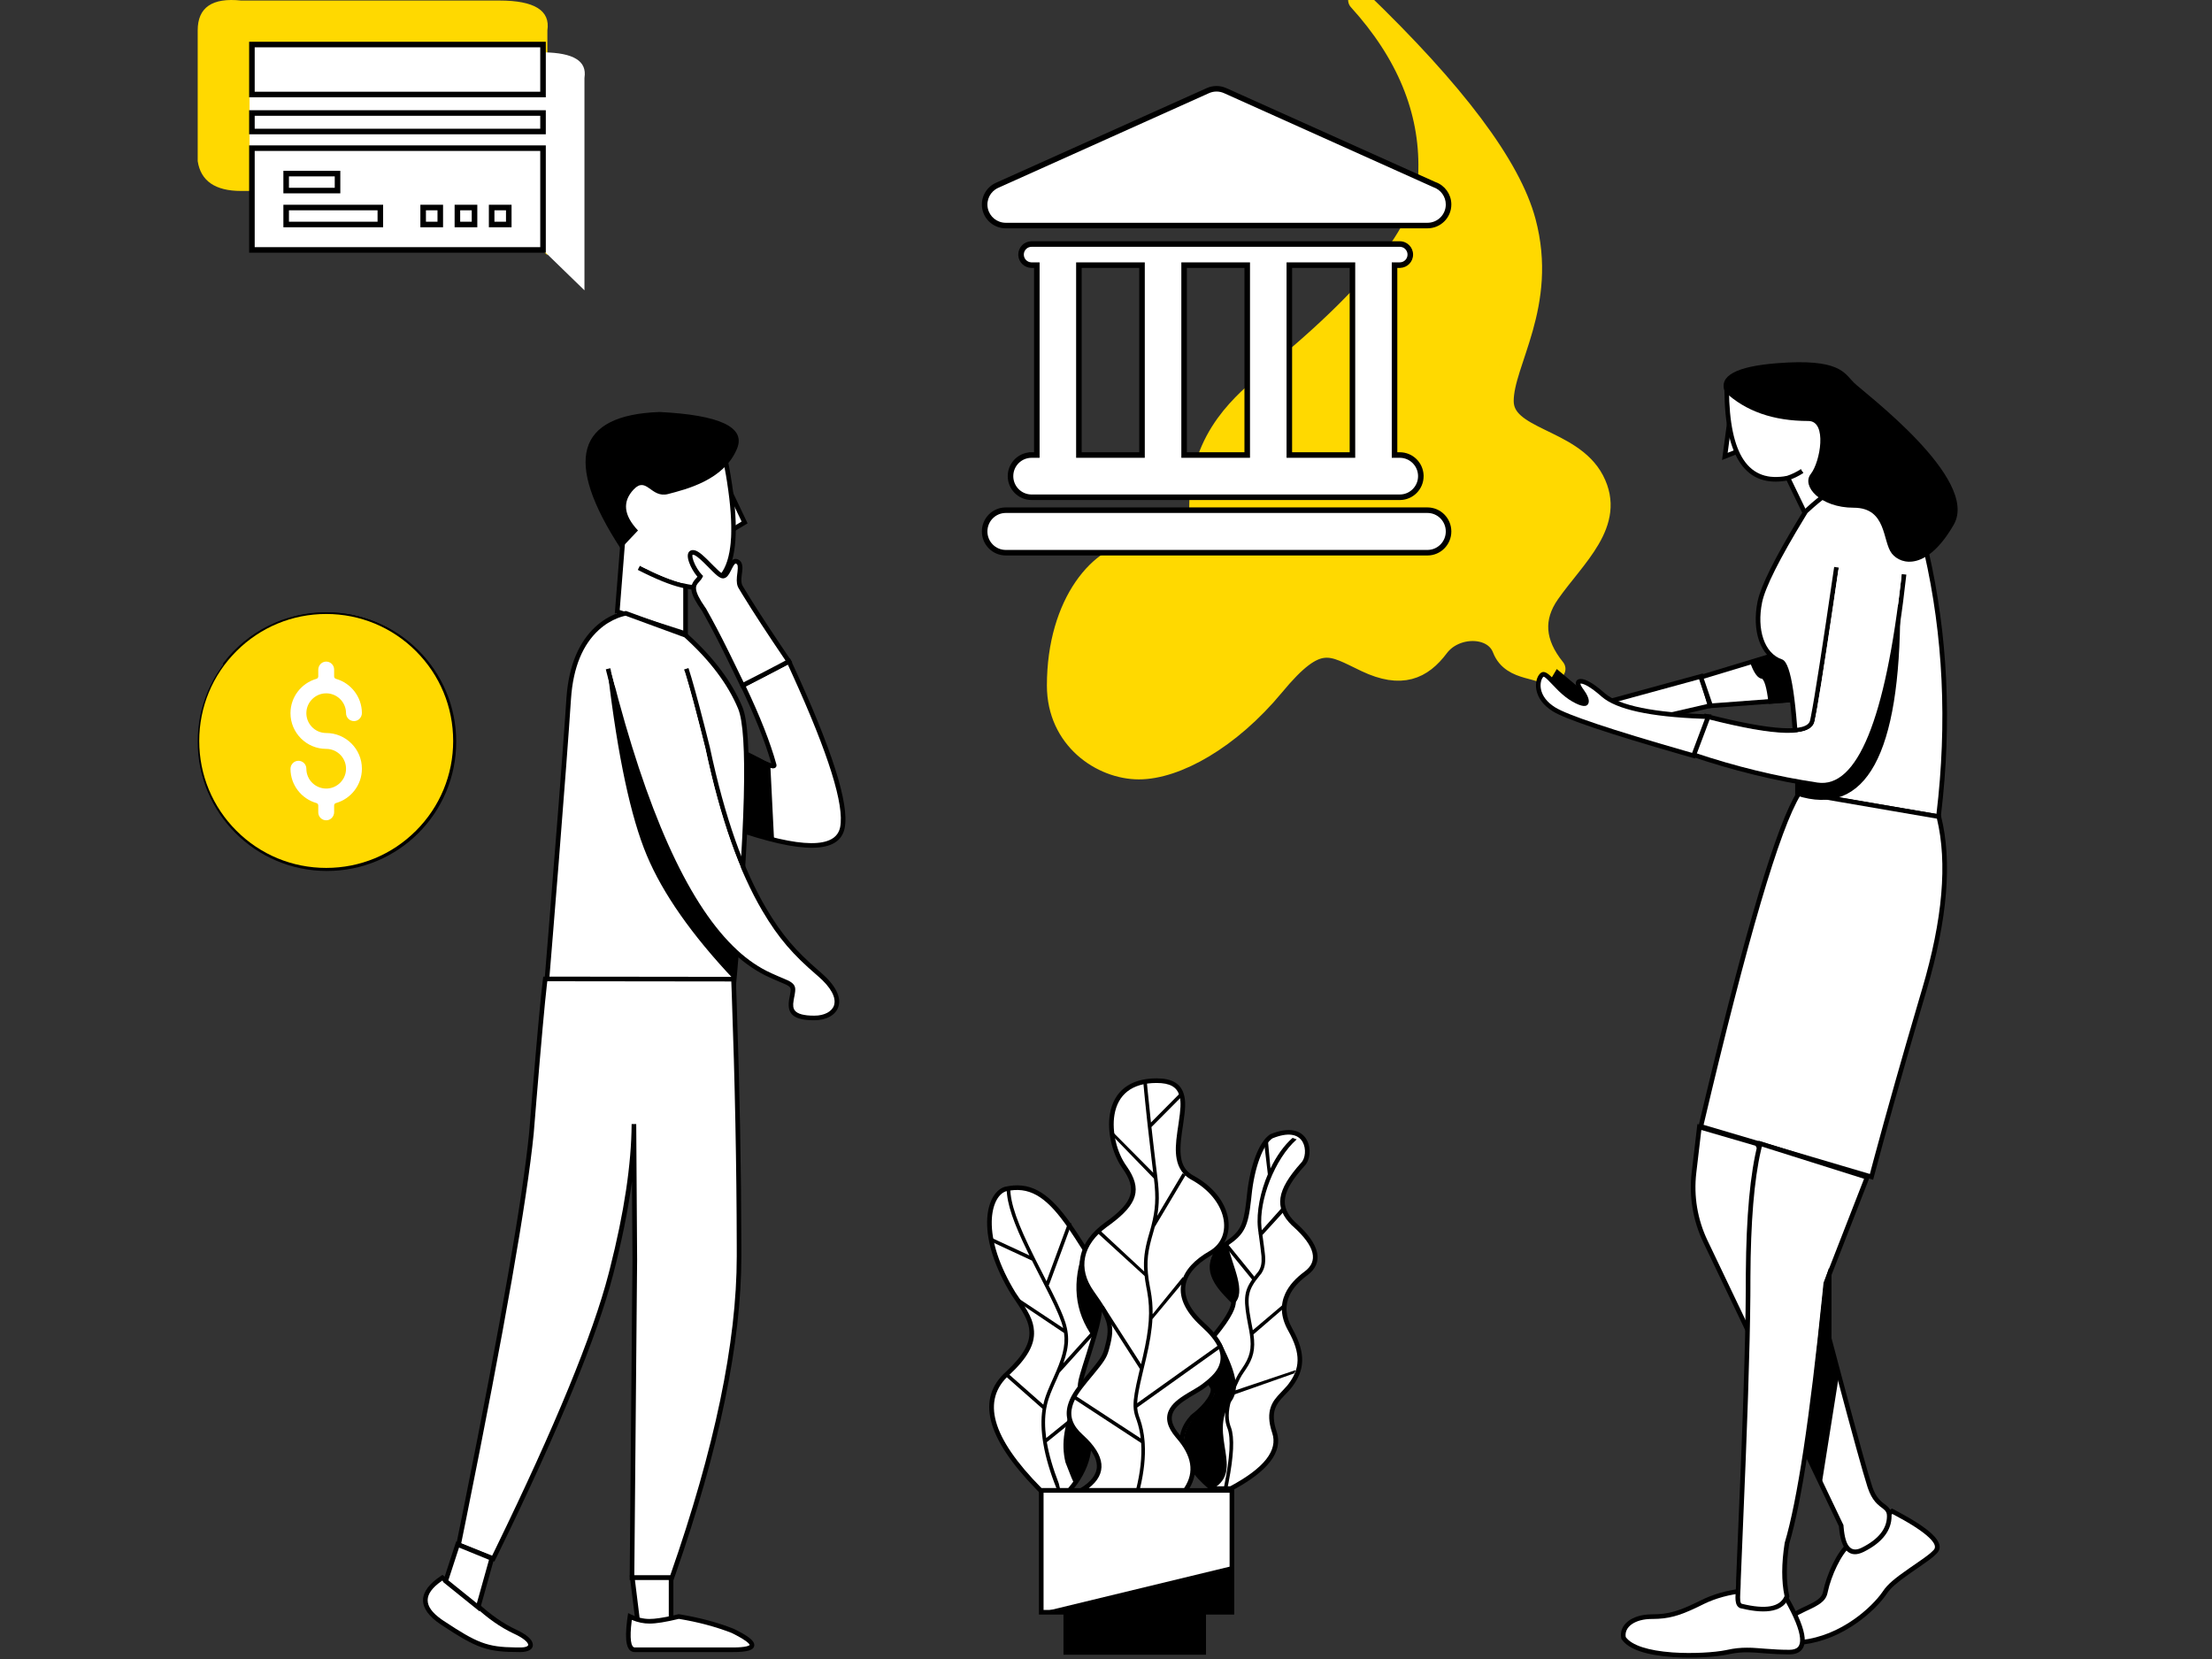 <?xml version="1.0" encoding="UTF-8"?>
<svg width="1600px" height="1200px" viewBox="0 0 1600 1200" version="1.1" xmlns="http://www.w3.org/2000/svg" xmlns:xlink="http://www.w3.org/1999/xlink">
    <rect x="0" y="0" width="1600" height="1200" fill="#333333" stroke="none"/>
    <title>banco</title>
    <g id="banco" stroke="none" stroke-width="1" fill="none" fill-rule="evenodd">
        <g id="Group-2" transform="translate(143.002, 0)">
            <g id="Group" transform="translate(-0.002, 443)">
                <path d="M93.5,187 C145.139,187 187,145.139 187,93.5 C187,41.861 145.139,0 93.5,0 C41.861,0 0,41.861 0,93.5 C0,145.139 41.861,187 93.5,187 Z" id="Shape" fill="#000000" fill-rule="nonzero" transform="translate(93.5, 93.5) scale(1, -1) translate(-93.5, -93.5) "></path>
                <path d="M93.5,183.68 C43.695,183.68 3.32,143.305 3.32,93.5 C3.32,43.695 43.695,3.32 93.5,3.32 C143.305,3.32 183.68,43.695 183.68,93.5 C183.68,143.305 143.305,183.68 93.5,183.68 Z" id="Shape" fill="#FFFFFF" fill-rule="nonzero" transform="translate(93.5, 93.5) scale(1, -1) translate(-93.5, -93.5) "></path>
                <path d="M19.917,100.361 L173.559,1.107 C180.717,14.094 184.787,28.999 184.787,44.848 C184.787,95.245 143.636,136.101 92.873,136.101 C63.148,136.101 36.718,122.092 19.917,100.361 L173.559,1.107 L19.917,100.361 Z" id="Shape" stroke="#000000" stroke-width="2.5" fill="#000000" transform="translate(102.352, 68.604) scale(1, -1) translate(-102.352, -68.604) "></path>
                <rect id="Rectangle" stroke="#979797" fill="#FFFFFF" x="59.145" y="21.524" width="72.03" height="139.527"></rect>
                <g id="dollar" transform="translate(1.107, 1.107)" fill="#FFD900" fill-rule="nonzero">
                    <path d="M156.781,26.899 C139.435,9.553 116.372,0 91.84,0 C67.309,0 44.245,9.553 26.899,26.899 C9.553,44.245 0,67.309 0,91.84 C0,116.372 9.553,139.435 26.899,156.781 C44.245,174.128 67.309,183.68 91.84,183.68 C116.372,183.68 139.435,174.128 156.781,156.781 C174.128,139.435 183.68,116.372 183.68,91.84 C183.68,67.309 174.127,44.246 156.781,26.899 Z M91.84,86.1 C106.083,86.1 117.67,97.688 117.67,111.93 C117.67,123.725 109.721,133.692 98.901,136.771 C98.124,136.993 97.58,137.692 97.58,138.5 L97.58,143.338 C97.58,146.429 95.205,149.089 92.118,149.234 C88.821,149.389 86.1,146.762 86.1,143.5 L86.1,138.499 C86.1,137.693 85.56,136.993 84.785,136.773 C74.011,133.709 66.082,123.817 66.01,112.091 C65.992,108.961 68.453,106.282 71.582,106.193 C74.829,106.1 77.49,108.704 77.49,111.93 C77.49,120.182 84.492,126.83 92.866,126.244 C99.935,125.75 105.661,120.024 106.154,112.955 C106.739,104.581 100.092,97.58 91.84,97.58 C77.597,97.58 66.01,85.993 66.01,71.75 C66.01,59.956 73.959,49.989 84.779,46.909 C85.557,46.688 86.1,45.989 86.1,45.18 L86.1,40.342 C86.1,37.251 88.476,34.592 91.563,34.447 C94.859,34.292 97.58,36.918 97.58,40.18 L97.58,45.181 C97.58,45.988 98.121,46.687 98.896,46.908 C109.67,49.971 117.598,59.863 117.67,71.59 C117.689,74.72 115.228,77.398 112.099,77.488 C108.852,77.581 106.19,74.976 106.19,71.75 C106.19,63.498 99.189,56.851 90.815,57.436 C83.746,57.93 78.02,63.656 77.526,70.725 C76.941,79.1 83.589,86.1 91.84,86.1 L91.84,86.1 Z" id="Shape"></path>
                </g>
            </g>
            <g id="Plant" transform="translate(570.998, 780)">
                <path d="M37.988,299.737 L60.213,299.737 L60.714,299.157 C74.443,283.264 78.727,266.198 73.472,248.145 L72.817,245.958 L72.389,244.501 C68.866,232.332 68.153,225.662 69.372,219.087 L69.446,218.701 C70.121,215.272 75.078,200.037 75.295,199.304 L75.891,197.319 L77.691,191.451 L78.244,189.627 L78.807,187.728 C82.086,176.543 83.548,168.995 83.677,160.433 C83.865,147.973 80.623,136.135 73.083,124.258 L68.044,116.357 L66.105,113.357 C63.821,109.849 62.122,107.341 60.202,104.629 L58.974,102.911 L58.055,101.656 C43.39,81.828 30.461,74.343 12.675,78.499 L12.52,78.543 C5.199,81.014 0.264,90.471 0.014,103.373 C-0.275,118.341 5.469,136.727 17.691,156.72 L18.972,158.582 L20.602,160.985 C27.857,171.778 30.226,176.857 30.586,183.066 C31.083,191.615 26.195,200.479 13.933,211.941 C-8.085,231.449 -0.696,259.989 35.271,296.98 L36.369,298.103 L37.988,299.737 Z" id="Shape" fill="#000000" fill-rule="nonzero"></path>
                <path d="M16.189,214.406 C29.138,202.303 34.493,192.593 33.928,182.873 C33.473,175.045 30.372,169.189 20.498,154.904 C8.638,135.499 3.084,117.721 3.361,103.437 C3.585,91.846 7.803,83.717 13.52,81.73 C30.012,77.909 41.95,85.112 56.259,104.864 L57.773,106.986 L59.35,109.253 C62.038,113.166 64.848,117.527 70.255,126.044 C77.441,137.363 80.509,148.563 80.33,160.383 C80.199,169.045 78.627,176.708 75.03,188.693 L72.558,196.779 L72.024,198.553 C71.424,200.443 66.845,214.584 66.161,218.058 C64.671,225.63 65.5,233.065 69.598,246.875 L70.067,248.436 C75.219,265.39 71.452,281.317 58.673,296.399 L39.384,296.399 C3.093,259.732 -4.338,232.594 16.189,214.406 Z" id="Shape" fill="#FFFFFF" fill-rule="nonzero"></path>
                <path d="M64.445,231.312 L68.406,233.581 L68.602,234.528 C69.315,237.894 70.335,241.774 71.711,246.39 C76.577,262.707 73.609,278.153 62.808,292.728 L62.126,291.301 C60.557,287.958 60.3,286.84 56.707,277.839 C53.312,264.23 55.782,248.941 64.118,231.974 L64.445,231.312 Z" id="Shape" fill="#000000"></path>
                <path d="M70.262,122.949 L70.695,121.832 L71.638,123.304 L71.638,123.304 C87.172,147.572 82.133,168.888 76.538,187.253 C63.106,168.637 61.014,147.202 70.262,122.949 L70.262,122.949 Z" id="Shape" fill="#000000"></path>
                <path d="M16.742,79.108 C16.742,90.726 22.238,105.517 34.181,129.43 L35.681,132.415 L42.978,146.77 L58.716,104.162 L61.164,105.055 L44.7,149.637 L44.376,149.518 L45.295,151.323 L47.653,156.025 C50.138,161.025 51.614,164.176 53.072,167.54 L53.85,169.359 L54.927,171.949 C59.84,184.172 59.756,193.088 55.135,206 L76.054,182.829 L77.994,184.561 L52.423,212.881 C51.877,214.171 51.294,215.502 50.677,216.88 L48.819,221.007 L47.52,223.976 C44.856,230.188 43.622,233.997 42.786,238.722 C41.66,245.095 41.643,252.248 42.739,260.181 L68.308,239.522 L69.953,241.533 L43.196,263.155 C44.71,272.128 47.583,282.051 51.819,292.922 L52.736,296.733 L50.142,296.462 C40.998,273.621 37.645,254.036 40.096,238.993 L13.009,215.111 L14.739,213.171 L40.659,236.024 C41.573,231.819 42.934,227.989 45.486,222.114 L46.847,219.034 L47.769,216.991 C54.246,202.715 56.966,193.733 55.662,184.171 L24.87,163.499 L23.272,159.572 L55.001,180.617 C54.363,177.892 53.41,175.066 52.138,172.013 L51.311,170.045 C49.693,166.237 48.225,163.044 45.563,157.674 L43.639,153.825 L34.64,136.125 L32.469,131.824 L3.017,118.138 L4.121,115.79 L30.612,128.099 L29.261,125.343 C19.135,104.53 14.335,90.946 14.14,79.813 L14.134,79.108 L16.742,79.108 Z" id="Shape" fill="#000000" fill-rule="nonzero"></path>
                <path d="M161.981,298.402 L176.687,298.402 L177.056,298.205 C203.027,284.384 214.091,270.307 209.554,255.924 L209.412,255.488 C207.048,248.476 206.833,243.215 208.36,238.875 C209.49,235.663 211.15,233.421 215.02,229.38 L217.051,227.269 L217.733,226.543 C218.806,225.391 219.577,224.495 220.344,223.503 L220.557,223.226 C229.701,211.172 230.842,199.242 221.025,181.458 L220.682,180.842 C215.746,172.058 215.414,164.196 218.747,157.008 C221.202,151.712 225.415,147.139 230.992,142.906 L231.617,142.437 C243.493,133.631 241.591,120.474 222.608,103.791 C211.377,92.684 212.715,82.107 229.585,63.343 C233.669,59.31 234.576,50.539 231.227,44.519 C227.124,37.144 218.13,35.127 205.468,40.179 L204.758,40.468 L204.623,40.557 C196.874,45.664 190.287,62.42 188.007,83.82 L187.719,86.592 L187.435,89.154 C185.43,106.461 182.921,110.954 172.046,118.347 L170.434,119.425 C156.302,128.739 159.565,148.095 174.993,158.263 C177.271,159.764 177.158,163.102 174.421,168.513 C172.059,173.185 167.939,178.951 162.141,185.932 L160.959,187.344 C155.233,194.137 153.083,199.665 153.739,205.504 L153.888,206.697 L153.985,207.328 C154.436,210.013 155.318,212.141 158.513,218.535 L160.869,223.213 L161.062,223.404 C163.965,226.274 157.575,235.851 147.985,243.1 L147.435,243.51 L147.325,243.631 C133.181,259.168 137.658,277.102 160.121,296.8 L160.807,297.397 L161.981,298.402 Z" id="Shape" fill="#000000" fill-rule="nonzero"></path>
                <path d="M149.696,245.993 L150.511,245.376 L151.322,244.742 C161.631,236.55 168.218,226.258 163.622,221.245 L161.067,216.159 L160.389,214.783 C157.787,209.454 157.391,208.025 157.066,205.133 C156.538,200.434 158.245,195.886 163.119,189.974 L164.77,187.999 L165.971,186.541 C171.264,180.056 175.089,174.605 177.41,170.016 C180.819,163.275 180.99,158.215 176.839,155.479 C163.206,146.493 160.429,130.02 172.28,122.209 L173.123,121.65 L173.974,121.075 C186.094,112.812 188.806,107.442 190.973,87.631 L191.257,84.93 C193.353,64.202 199.612,48.015 206.339,43.428 C217.774,38.759 225.075,40.342 228.3,46.139 C230.946,50.895 230.208,58.032 227.161,61.044 C209.153,81.069 207.566,93.617 220.323,106.229 L221.362,107.153 C237.849,122.007 239.281,132.36 229.913,139.537 L229.62,139.758 C223.324,144.426 218.531,149.518 215.708,155.607 C211.997,163.613 212.29,172.414 217.453,181.914 L217.762,182.474 C227.284,199.42 226.349,210.058 217.887,221.212 L217.497,221.716 L216.931,222.413 C216.086,223.425 215.092,224.493 213.549,226.09 L213.033,226.625 C208.54,231.277 206.579,233.854 205.201,237.77 C203.462,242.716 203.639,248.516 206.01,255.858 L206.239,256.551 C210.435,268.995 200.539,281.85 175.848,295.064 L163.219,295.064 C141.288,276.197 136.999,260.058 149.696,245.993 Z" id="Shape" fill="#FFFFFF" fill-rule="nonzero"></path>
                <path d="M165.956,210.026 L169.039,191.258 L169.746,192.624 C181.104,214.801 182.736,226.132 175.864,234.628 C160.211,257.849 186.225,283.63 163.525,296.733 C140.86,277.228 136.315,260.004 149.884,245.06 L150.43,244.649 C159.337,237.852 167.982,226.943 163.525,222.526 L161.498,218.535 C160.43,216.422 159.47,214.468 158.69,212.604 L165.956,210.026 Z" id="Shape" fill="#000000"></path>
                <path d="M175.475,161.18 C169.617,155.05 155.387,141.865 163.389,127.813 C167.421,120.733 171.621,121.168 174.066,117.826 L174.066,120.55 C177.288,135.51 188.183,154.858 178.515,163.221 C177.139,162.541 176.126,161.861 175.475,161.18 Z" id="Shape" fill="#000000"></path>
                <path d="M220.927,43.059 L223.933,44.146 C208.128,58.065 196.484,88.285 198.467,107.907 L198.576,108.88 L198.706,109.853 L213.925,92.814 L214.561,96.464 L199.168,113.313 L200.248,121.408 L200.621,124.408 C200.734,125.343 200.833,126.199 200.912,126.927 L201.047,128.295 L201.09,128.859 C201.398,134.139 200.671,137.665 198.289,141.249 L197.258,142.504 C188.623,153.135 187.586,157.509 190.85,175.181 L191.242,177.261 L192.091,181.618 L192.192,182.173 L214.561,163.221 L214.02,166.78 L192.681,185.187 C194.239,196.234 192.386,202.577 187.157,210.413 L185.834,212.35 C184.407,214.435 183.593,215.742 182.86,217.216 C181.377,220.202 180.069,223.089 178.961,225.867 L223.227,211.019 L222.219,213.38 L177.769,229.038 C174.705,237.731 173.826,245.262 175.962,251.336 L176.407,252.517 C179.036,259.78 178.415,273.073 174.611,292.538 L174.06,295.294 L173.481,298.068 L170.939,297.53 L171.518,294.758 C175.705,274.27 176.498,260.44 173.976,253.433 L173.538,252.272 C170.542,243.88 172.662,233.477 178.054,221.324 L158.328,190.437 L160.519,189.044 L179.342,218.517 L180.532,216.066 C181.242,214.636 182.006,213.378 183.213,211.587 L184.521,209.675 C189.945,201.76 191.739,195.861 189.954,184.505 L189.755,184.277 L189.898,184.156 C189.791,183.496 189.673,182.819 189.542,182.121 L188.891,178.789 C185.376,160.652 185.45,154.474 191.68,145.545 L171.778,121.064 L173.796,119.432 L193.263,143.383 L194.191,142.189 L195.177,140.959 L196.203,139.709 C198.159,136.756 198.774,133.774 198.495,129.01 L198.411,128 C198.101,124.82 197.108,117.361 196.496,112.852 L196.297,112.684 L196.448,112.499 L196.019,109.356 L195.885,108.202 C194.709,96.641 197.61,81.949 203.333,68.745 L203.12,69.784 L200.43,46.936 L203.035,43.914 L204.957,65.195 C209.17,56.467 214.622,48.611 220.927,43.059 Z" id="Shape" fill="#000000" fill-rule="nonzero"></path>
                <path d="M144.729,299.035 C153.762,286.368 152.064,272.697 139.861,258.463 L139.436,257.972 C133.617,251.31 132.362,246.023 134.603,241.405 C136.363,237.778 139.976,234.689 146.356,230.8 L148.216,229.689 C149.751,228.784 151.954,227.495 152.478,227.181 L153.403,226.624 C155.028,225.633 156.271,224.813 157.35,224.002 L158.496,223.132 C165.958,217.398 169.922,212.965 171.585,206.856 C173.952,198.163 169.847,188.573 158.017,177.732 L157.466,177.231 C136.025,157.902 140.154,140.925 161.709,128.298 L162.368,127.917 C171.922,122.448 176.323,112.097 174.211,100.813 C172.058,89.313 163.525,78.354 150.039,70.782 L149.361,70.406 C140.061,65.325 138.438,56.555 140.923,39.062 L141.333,36.275 L141.829,32.978 C143.561,21.248 143.776,16.478 142.237,11.326 C140.001,3.839 133.754,0.001 122.601,0.001 C102.897,0.001 91.56,9.747 88.83,25.765 C86.658,38.511 90.484,54.306 97.504,64.505 L97.876,65.037 C108.82,80.384 105.485,89.59 86.47,103.459 L85.287,104.314 C65.805,118.252 61.353,137.577 74.516,156.036 L75.812,157.863 L77.058,159.642 C88.043,175.442 89.038,180.458 84.953,195.146 L84.653,196.212 C83.379,200.677 81.261,203.771 73.451,213.157 L70.764,216.376 L69.8,217.545 C63.218,225.582 60.038,230.584 58.42,236.372 C56.089,244.712 58.505,252.473 66.528,259.902 L66.971,260.306 C83.497,275.205 83.497,286.862 67.229,296.639 L62.074,299.737 L144.229,299.737 L144.729,299.035 Z" id="Shape" fill="#000000" fill-rule="nonzero"></path>
                <path d="M73.518,296.399 C87.011,285.947 85.677,272.909 69.704,258.274 L69.216,257.831 C61.753,251.103 59.623,244.503 61.645,237.269 C63.141,231.916 66.272,227.078 72.913,219.024 L76.876,214.266 C84.379,205.21 86.469,202.045 87.872,197.126 L88.189,195.998 L88.488,194.904 C92.777,178.904 90.824,173.146 77.244,154.102 C65.326,137.388 69.108,120.287 86.701,107.414 L88.5,106.113 L89.685,105.237 C108.732,90.996 112.496,80.116 100.973,63.625 L100.604,63.103 C93.851,53.633 90.072,38.398 92.13,26.325 C94.589,11.897 104.544,3.339 122.601,3.339 C132.377,3.339 137.254,6.335 139.029,12.279 L139.175,12.79 L139.313,13.325 C140.336,17.532 140.036,22.207 138.506,32.568 L137.691,38.02 L137.609,38.594 C136.386,47.204 136.124,52.932 137.097,58.191 C138.318,64.787 141.551,69.768 147.27,73.063 L147.752,73.333 C173.745,87.535 178.82,114.651 160.701,125.022 C150.189,131.039 142.993,138.595 140.772,147.177 C138.158,157.277 142.555,168.079 154.657,179.194 L155.221,179.707 C166.629,189.992 170.378,198.553 168.355,205.982 C166.868,211.445 162.971,215.6 155.336,221.336 C154.354,222.074 153.187,222.843 151.641,223.786 L149.936,224.804 L145.234,227.575 C137.944,231.958 133.776,235.445 131.59,239.951 C128.756,245.792 130.224,252.319 136.535,259.728 L136.912,260.165 C148.17,273.053 150.052,284.853 142.77,295.977 L142.489,296.399 L73.518,296.399 Z" id="Shape" fill="#FFFFFF" fill-rule="nonzero"></path>
                <path d="M112.89,1.905 L115.457,1.67 L116.056,8.126 C116.758,15.474 117.575,23.408 118.509,31.928 L139.034,11.255 L140.856,13.09 L118.873,35.231 L119.832,43.721 C120.164,46.611 120.507,49.561 120.862,52.57 L121.897,61.225 L123.184,71.724 C124.598,83.124 124.539,91.037 123.042,99.476 L141.417,68.621 L143.627,69.957 L121.254,107.522 C121.001,108.494 120.732,109.486 120.447,110.502 L118.975,115.66 C115.607,127.831 115.015,136.286 117.74,150.698 L118.241,153.294 C119.329,159.148 119.808,164.757 119.714,170.611 L141.525,143.756 L143.52,145.4 L118.279,175.732 L119.628,173.38 C119.232,182.023 117.635,191.344 114.943,202.844 L112.448,213.253 C109.977,223.73 108.727,230.123 108.536,234.954 L167.549,192.847 L169.039,194.965 L108.574,238.113 C108.712,240.095 109.073,241.864 109.642,243.677 L109.943,244.589 L110.62,246.467 C112.317,251.334 113.406,256.6 113.887,262.266 L114.029,264.232 C114.6,273.847 113.478,284.576 110.67,296.416 L110.269,298.068 L107.769,297.439 C110.878,284.91 112.09,273.679 111.415,263.743 L61.928,231.341 L63.332,229.164 L111.117,260.452 C110.586,255.786 109.614,251.424 108.201,247.364 L107.655,245.856 C106.621,242.989 106.029,240.4 105.923,237.302 L105.911,236.828 C105.819,231.711 107.013,225.147 109.679,213.766 L110.537,210.171 L110.514,210.188 L82.166,166.053 L84.329,164.643 L111.362,206.731 L112.022,203.992 L112.794,200.695 C117.245,181.276 118.391,168.272 115.719,153.829 L115.205,151.166 C114.601,147.969 114.156,145.05 113.865,142.313 L115.702,144.578 L79.796,111.782 L81.544,109.874 L113.63,139.709 C112.99,130.995 114.013,123.927 116.488,114.978 L116.844,113.713 L117.963,109.809 L118.529,107.745 L118.855,106.5 C121.775,95.155 122.399,86.613 120.681,72.487 L89.93,40.731 L89.313,37.217 L120.162,68.29 L119.001,58.733 C118,50.401 117.086,42.503 116.259,35.041 L116.174,34.279 L115.591,28.939 C115.117,24.554 114.676,20.329 114.266,16.264 L113.599,9.497 L112.89,1.905 Z" id="Shape" fill="#000000" fill-rule="nonzero"></path>
                <polygon id="Shape" fill="#000000" fill-rule="nonzero" points="178.746 296.399 178.746 387.855 37.493 387.855 37.493 296.399"></polygon>
                <polygon id="Shape" fill="#FFFFFF" fill-rule="nonzero" points="40.84 299.737 40.84 384.518 175.399 384.518 175.399 299.737"></polygon>
                <polygon id="Shape" fill="#000000" points="55.233 386.187 158.328 386.187 158.328 416.894 55.233 416.894"></polygon>
                <polygon id="Shape" fill="#000000" points="39.167 386.187 177.072 352.808 177.072 386.187"></polygon>
            </g>
            <g id="Question-Mark" transform="translate(621.998, 0)" fill="#FFD900" stroke="#FFD900" stroke-linejoin="round" stroke-width="15.5">
                <path d="M359.582,483.827 C344.432,465.115 343.095,446.849 355.571,429.029 C374.286,402.298 403.694,378.24 387.653,347.5 C371.612,316.76 322.153,318.096 322.153,290.029 C322.153,261.962 354.235,220.529 338.194,160.385 C327.5,120.288 287.398,66.827 217.888,0 C252.643,38.314 269.575,79.301 268.684,122.962 C268.684,157.712 241.949,203.154 151.051,276.663 C137.684,290.029 102.929,314.087 102.929,367.548 C101.592,384.923 85.551,399.625 58.816,399.625 C32.082,399.625 0,435.712 0,495.856 C0,534.615 32.082,556 58.816,556 C85.551,556 124.316,534.615 156.398,495.856 C188.48,457.096 197.837,466.452 223.235,478.481 C248.633,490.51 263.337,483.827 275.367,467.788 C287.398,451.75 315.469,451.75 322.153,469.125 C328.837,486.5 351.561,481.154 355.571,490.51 C357.354,487.837 358.69,485.609 359.582,483.827 Z" id="Shape"></path>
            </g>
            <g id="Woman" transform="translate(1120.498, 730.5) scale(-1, 1) translate(-1120.498, -730.5) translate(967.998, 262)">
                <polygon id="Shape" fill="#FFFFFF" points="125.607 77.499 105.563 118.92 66.812 82.843 106.9 53.447"></polygon>
                <path d="M125.03,82.796 L108.672,116.622 L107.356,112.781 C104.174,103.489 95.154,98.728 79.889,98.588 L78.644,98.581 C66.875,98.421 60.078,93.071 59.805,84.838 C59.558,77.386 64.938,69.234 73.147,64.796 C84.19,58.826 100.631,64.341 122.587,80.928 L123.952,81.968 L125.03,82.796 Z M109.013,108.244 L120.837,83.793 L120.165,83.286 C99.38,67.667 84.198,62.619 74.736,67.734 C67.578,71.604 62.942,78.629 63.144,84.727 C63.351,90.991 68.563,95.103 78.664,95.241 L79.917,95.248 C94.605,95.385 104.399,99.696 109.013,108.244 Z" id="Shape" fill="#000000" fill-rule="nonzero"></path>
                <polygon id="Shape" fill="#000000" fill-rule="nonzero" points="170.4 70.758 157.064 65.423 165.066 30.75"></polygon>
                <polygon id="Shape" fill="#FFFFFF" fill-rule="nonzero" points="160.963 63.385 166.333 65.533 164.185 49.421"></polygon>
                <path d="M96.723,78.721 L96.723,82.612 L91.557,79.577 L88.624,77.828 C84.238,75.194 81.501,73.45 80.509,72.664 L80.527,72.347 L80.534,72.271 C80.594,71.686 80.75,70.881 80.999,69.89 L81.096,69.51 C81.68,67.276 82.664,64.276 83.93,60.825 L84.388,59.592 L84.86,58.344 C86.937,52.912 89.354,47.257 90.917,44.164 L91.562,42.903 L92.88,40.292 L93.347,39.377 L93.848,38.414 C94.169,37.802 94.471,37.243 94.778,36.693 C98.03,30.852 101.418,26.922 106.259,24.114 C109.689,22.124 114.971,21.191 125.574,20.333 L133.138,19.75 L134.437,19.642 C140.948,19.087 144.434,18.575 147.545,17.637 L148.098,17.464 C154.347,15.451 160.051,16.209 165.357,19.759 C165.112,67.129 151.139,87.504 123.406,82.196 C120.067,81.11 116.716,79.485 113.353,77.318 L111.544,80.125 C115.176,82.466 118.821,84.228 122.477,85.407 L122.673,85.457 C152.96,91.313 168.311,69.186 168.694,20.378 L168.702,18.033 L168.007,17.532 C161.787,13.054 154.931,11.911 147.598,14.121 L146.599,14.433 L146.077,14.585 C142.905,15.472 138.956,15.951 131.098,16.561 L127.346,16.844 C114.776,17.794 108.853,18.747 104.583,21.224 C99.331,24.271 95.641,28.447 92.224,34.42 L91.859,35.067 L91.368,35.963 C91.122,36.419 90.871,36.893 90.605,37.406 L88.125,42.286 C86.329,45.758 83.356,52.766 81.025,59.049 L80.415,60.715 L79.701,62.714 C77.24,69.739 76.483,73.449 77.907,74.827 L78.062,74.968 L78.362,75.217 C80.182,76.655 85.49,79.924 94.588,85.234 L100.064,88.416 L100.064,78.721 L96.723,78.721 Z" id="Shape" fill="#000000" fill-rule="nonzero"></path>
                <path d="M96.21,70.818 L112.245,78.835 L113.353,77.318 C116.716,79.485 120.067,81.11 123.406,82.196 C151.139,87.504 165.112,67.129 165.357,19.759 C160.202,16.31 154.673,15.496 148.632,17.299 L147.845,17.545 C144.457,18.605 140.719,19.133 133.138,19.75 L126.244,20.28 C115.192,21.153 109.76,22.083 106.259,24.114 C101.418,26.922 98.03,30.852 94.778,36.693 L94.318,37.53 C94.01,38.1 93.695,38.7 93.347,39.377 L92.88,40.292 L91.562,42.903 L90.917,44.164 L90.541,44.922 C88.854,48.393 86.405,54.211 84.388,59.592 L83.93,60.825 L83.469,62.097 C82.499,64.805 81.725,67.19 81.21,69.082 L80.999,69.89 L80.83,70.598 C80.703,71.158 80.613,71.642 80.561,72.042 L80.527,72.347 L80.509,72.664 L80.873,72.939 C82.365,74.024 85.969,76.266 91.557,79.577 L96.723,82.612 L96.21,70.818 Z" id="Shape" fill="#FFFFFF" fill-rule="nonzero"></path>
                <polygon id="Shape" fill="#000000" fill-rule="nonzero" points="252.084 243.638 244.019 265.185 176.946 249.685 184.297 225.11"></polygon>
                <polygon id="Shape" fill="#FFFFFF" fill-rule="nonzero" points="181.167 247.232 241.917 261.271 247.672 245.895 186.563 229.192"></polygon>
                <polygon id="Shape" fill="#000000" fill-rule="nonzero" points="187.879 226.722 179.815 250.292 107.482 244.87 117.233 204.964 134.87 210.692"></polygon>
                <polygon id="Shape" fill="#FFFFFF" fill-rule="nonzero" points="133.887 213.885 119.624 209.253 111.662 241.834 177.49 246.768 183.597 228.917"></polygon>
                <path d="M119.616,207.108 L135.291,212.371 L147.835,216.291 C147.999,216.975 148.162,217.669 148.323,218.374 C145.888,224.638 143.452,227.771 141.017,227.771 C138.633,228.997 136.832,235.026 135.615,245.858 L110.908,243.944 L119.616,207.108 Z" id="Shape" stroke="#000000" stroke-width="2.5" fill="#000000"></path>
                <path d="M111.204,106.89 L113.667,110.915 L115.389,113.755 C132.365,141.865 142.077,161.373 144.561,172.44 L144.714,173.158 C148.904,193.848 143.082,213.187 127.975,218.157 C123.32,219.996 119.237,250.994 116.945,307.997 L116.755,312.874 L12.412,330.641 L11.931,326.675 C4.093,260.609 7.102,197.348 20.96,136.901 C35.07,75.356 65.232,64.66 109.688,105.484 L111.204,106.89 Z" id="Shape" fill="#000000" fill-rule="nonzero"></path>
                <path d="M108.594,109.023 C65.41,68.707 37.886,78.019 24.216,137.647 C10.412,197.86 7.441,260.895 15.305,326.76 L113.521,310.036 L113.741,304.566 L113.963,299.42 C116.401,244.806 120.316,217.591 126.839,215.017 C140.033,210.674 145.336,193.059 141.44,173.821 C139.237,162.945 128.855,142.228 110.335,111.867 L108.594,109.023 Z" id="Shape" fill="#FFFFFF" fill-rule="nonzero"></path>
                <path d="M168.367,21.379 C172.925,9.911 160.26,3.016 130.371,0.692 C85.537,-2.793 82.089,7.663 75.191,14.633 C68.294,21.604 -16.2,84.338 2.768,117.447 C21.736,150.557 40.704,147.072 47.601,138.359 C54.499,129.646 51.05,105.249 75.191,105.249 C99.332,105.249 113.127,89.566 106.23,80.852 C99.332,72.139 94.159,42.515 107.954,42.515 C133.245,42.515 153.382,35.47 168.367,21.379 Z" id="Shape" fill="#000000"></path>
                <path d="M40.175,322.469 L12.258,327.238 L11.993,328.295 C3.797,361.051 7.298,403.026 22.443,454.241 L24.723,461.967 L27.707,472.127 C40.499,515.811 51.49,554.997 60.68,589.684 L61.121,591.345 L187.726,553.933 L185.423,544.181 L183.542,536.265 C152.98,408.048 130.475,332.893 115.854,310.42 L115.252,309.494 L90.978,313.732 L56.451,319.68 C51.281,320.567 45.856,321.497 40.175,322.469 Z" id="Shape" fill="#000000" fill-rule="nonzero"></path>
                <path d="M14.974,330.163 L103.176,315.002 L113.643,313.169 C128.532,337.183 151.963,416.804 183.75,551.624 L63.469,587.168 L61.844,581.071 L60.184,574.885 C51.042,540.955 40.293,503.009 27.935,461.047 L25.647,453.294 C10.82,403.157 7.28,362.107 14.974,330.163 Z" id="Shape" fill="#FFFFFF" fill-rule="nonzero"></path>
                <path d="M116.253,312.194 C67.258,328.16 42.76,283.333 42.76,177.712 L44.994,181.308 C63.103,210.548 86.856,251.106 116.253,302.983 L116.253,312.194 Z" id="Shape" stroke="#000000" stroke-width="2.5" fill="#000000"></path>
                <path d="M180.914,258.079 L190.238,282.437 C160.611,292.383 130.987,299.588 101.366,304.052 C72.619,308.385 51.94,258.301 40.411,153.266 L37.091,153.631 C48.845,260.727 70.076,312.146 101.864,307.355 C132.231,302.778 162.595,295.342 192.956,285.046 L194.6,284.488 L182.969,254.104 L181.527,254.475 C133.909,266.692 108.703,267.815 106.737,259.144 L106.442,257.791 L106.128,256.25 C103.489,242.967 97.872,206.873 89.298,148.075 L85.993,148.557 L89.862,174.91 C96.945,222.771 101.479,251.067 103.479,259.883 C106.143,271.627 131.687,270.604 180.914,258.079 Z" id="Shape" fill="#000000" fill-rule="nonzero"></path>
                <path d="M40.596,154.934 L86.224,150.145 L90.019,175.966 C97.012,223.187 101.494,251.132 103.479,259.883 C106.116,271.51 131.178,270.623 179.444,258.451 L180.914,258.079 L190.238,282.437 C160.611,292.383 130.987,299.588 101.366,304.052 C72.771,308.362 52.16,258.831 40.596,154.934 Z" id="Shape" fill="#FFFFFF" fill-rule="nonzero"></path>
                <polygon id="Shape" fill="#000000" fill-rule="nonzero" points="289.933 221.935 300.279 239.325 267.596 258.398 250.306 251.587 271.538 237.394"></polygon>
                <path d="M270.196,245.273 C270.327,245.279 270.513,245.27 270.755,245.234 C272.072,245.04 274.168,244.168 276.98,242.567 C280.037,240.827 282.946,238.543 286.02,235.608 L286.483,235.158 C288.457,233.209 292.612,228.84 294.079,227.371 L294.456,227.001 C297.586,224.057 299.919,223.105 302.011,225.189 C304.433,227.602 305.594,232.303 304.686,237.053 C303.58,242.838 299.672,248.253 292.859,252.495 C283.698,258.2 252.854,268.577 200.005,283.774 L189.998,286.634 L178.006,254.771 L180.344,254.702 C219.711,253.549 244.709,248.406 255.134,239.51 L255.945,238.799 L256.931,237.948 C263.761,232.122 269.159,229.113 272.493,229.113 C277.068,229.113 277.153,233.382 274.009,237.719 L273.571,238.31 C271.377,241.295 270.078,244.007 270.1,245.146 L270.108,245.266 L270.196,245.273 Z" id="Shape" fill="#000000" fill-rule="nonzero"></path>
                <path d="M182.778,257.968 L192.041,282.579 L197.085,281.137 C250.75,265.742 282.199,255.199 291.093,249.66 C297.138,245.895 300.48,241.266 301.405,236.426 C302.117,232.704 301.234,229.13 299.653,227.555 C299.44,227.343 298.781,227.587 297.199,229.015 L296.745,229.434 L295.951,230.228 C294.296,231.918 290.804,235.579 288.922,237.444 L288.327,238.024 C285.071,241.133 281.956,243.578 278.633,245.47 C271.98,249.258 267.812,249.873 266.888,246.19 C266.316,243.91 267.923,240.347 270.861,236.356 L271.372,235.666 C272.262,234.425 272.744,233.363 272.808,232.695 L272.815,232.548 C272.815,232.395 272.883,232.44 272.612,232.451 L272.322,232.459 C269.87,232.588 264.938,235.438 258.578,240.936 L257.332,242.026 C246.575,251.228 222.562,256.445 185.112,257.883 L182.778,257.968 Z" id="Shape" fill="#FFFFFF" fill-rule="nonzero"></path>
                <path d="M47.507,829.132 L46.563,829.624 L44.878,830.508 L43.2,831.4 C31.618,837.609 23.411,842.986 18.55,847.57 C12.775,853.017 11.33,857.885 15.061,861.61 L16.002,862.538 L16.435,862.951 C18.59,864.981 20.706,866.554 27.768,871.453 L33.881,875.682 L35.671,876.938 C43.767,882.662 48.25,886.504 50.939,890.401 L51.128,890.679 C55.474,897.189 63.411,905.234 72.713,911.814 C84.545,920.182 97.777,925.782 111.833,927.522 L113.09,927.667 L113.381,927.595 C117.454,926.578 122.056,923.166 124.348,919.276 C127.257,914.338 126.28,909.25 120.812,905.61 C119.375,904.654 117.847,903.753 116.16,902.852 C115.096,902.284 114.015,901.738 112.732,901.117 L107.291,898.529 L106.321,898.049 C100.522,895.128 98.028,892.86 97.34,889.424 C94.878,877.132 87.177,860.105 79.471,853.949 L76.009,851.205 C70.957,847.225 63.75,841.631 54.387,834.421 L47.507,829.132 Z" id="Shape" fill="#000000" fill-rule="nonzero"></path>
                <path d="M47.163,833.08 L60.58,843.419 C68.087,849.226 73.69,853.607 77.385,856.559 C84.22,862.018 91.496,877.946 93.944,889.496 L94.064,890.08 C95.038,894.941 98.303,897.812 105.322,901.284 L110.144,903.581 C111.919,904.425 113.272,905.096 114.587,905.798 C116.183,906.651 117.62,907.499 118.96,908.391 C122.907,911.018 123.504,914.127 121.47,917.58 C119.688,920.605 116.001,923.388 112.851,924.279 C99.157,922.701 86.22,917.276 74.642,909.087 C65.924,902.921 58.459,895.43 54.267,889.356 L53.906,888.824 C50.676,883.986 45.386,879.592 35.192,872.525 L28.562,867.936 L25.32,865.665 C20.899,862.532 19.588,861.403 17.554,859.379 L17.421,859.247 C15.394,857.222 16.253,854.328 20.842,850.001 C25.765,845.358 34.551,839.701 47.163,833.08 Z" id="Shape" fill="#FFFFFF" fill-rule="nonzero"></path>
                <path d="M91.239,655.237 L143.96,563.925 L188.229,551.024 L192.343,585.971 C194.386,603.325 191.474,620.902 183.943,636.67 L85.858,842.019 L85.771,843.078 C84.313,859.28 78.186,865.63 67.821,860.451 C54.326,853.709 47.771,844.819 47.771,834.634 C47.771,831.089 48.937,829.036 51.623,826.876 L54.159,824.912 L54.721,824.45 C55.582,823.719 56.327,822.99 57.042,822.152 C58.81,820.083 60.299,817.444 61.548,813.893 L61.766,813.257 C64.635,804.656 71.898,778.507 83.537,734.867 L91.239,705.851 L91.239,655.237 Z" id="Shape" fill="#000000" fill-rule="nonzero"></path>
                <path d="M146.182,566.757 L94.58,656.132 L94.58,706.285 L87.642,732.435 C76.041,775.988 68.627,802.804 65.385,812.935 L64.935,814.314 C63.51,818.586 61.742,821.794 59.582,824.322 C58.605,825.466 57.587,826.432 56.387,827.408 L53.716,829.479 L53.469,829.682 C51.708,831.152 51.111,832.303 51.111,834.634 C51.111,843.435 56.872,851.247 69.314,857.463 C77.022,861.314 81.262,856.896 82.469,842.509 L82.572,841.149 L180.928,635.23 C188.188,620.032 190.995,603.089 189.026,586.362 L185.373,555.335 L146.182,566.757 Z" id="Shape" fill="#FFFFFF" fill-rule="nonzero"></path>
                <path d="M124.136,890.419 L123.716,891.138 L122.814,892.694 L121.927,894.252 C114.962,906.589 111.198,916.009 110.646,922.616 C109.994,930.428 113.902,934.684 121.732,934.684 L123.55,934.676 C128.318,934.633 132.516,934.419 138.062,934 L145.576,933.427 L146.939,933.335 C148.563,933.231 149.51,933.202 150.925,933.179 L151.289,933.173 C155.995,933.101 160.23,933.464 164.901,934.428 L165.909,934.644 C174.67,936.587 190.949,937.549 205.148,936.659 L205.998,936.603 C224.613,935.331 238.001,931.215 243.032,923.683 L243.216,923.408 L243.281,923.083 C245.249,913.261 235.73,905.867 221.577,905.701 L221.087,905.698 C208.973,905.698 201.408,903.375 185.859,895.615 C176.858,891.123 166.783,888.261 155.643,887.025 L154.265,886.881 L124.136,890.419 Z" id="Shape" fill="#000000" fill-rule="nonzero"></path>
                <path d="M154.293,890.241 C165.06,891.334 174.774,893.972 183.443,898.151 L186.825,899.817 L188.456,900.605 C201.548,906.871 209.198,908.958 220.421,909.036 L221.087,909.038 C233.493,909.038 241.263,914.83 240.065,922.102 C235.709,928.203 223.517,931.966 206.568,933.214 L205.77,933.271 C191.953,934.215 175.878,933.327 167.147,931.494 L166.632,931.383 C161.649,930.278 157.169,929.815 152.29,929.824 L149.469,929.869 L148.466,929.905 C147.523,929.946 146.463,930.013 144.839,930.131 L138.86,930.588 C132.144,931.111 127.497,931.343 121.732,931.343 C115.858,931.343 113.485,928.76 113.975,922.894 C114.489,916.732 118.266,907.411 125.32,895.041 L126.182,893.542 L154.293,890.241 Z" id="Shape" fill="#FFFFFF" fill-rule="nonzero"></path>
                <path d="M63.272,588.532 L93.698,666.614 L94.541,674.982 L95.358,682.938 C104.165,767.829 112.974,825.053 121.809,854.686 C124.104,869.54 124.099,882.07 121.813,892.269 L121.703,892.757 L121.88,893.225 C125.739,903.427 137.492,905.987 156.559,901.384 L157.396,901.178 L157.559,901.097 C159.412,900.179 160.302,898.393 160.578,895.797 L160.628,895.271 C160.719,894.176 160.715,893.126 160.613,891.033 L160.352,886.198 L160.301,885.034 C160.28,884.481 160.265,883.964 160.256,883.455 L160.241,881.965 L160.207,880.835 C159.874,871.121 157.442,814.358 156.73,796.342 L156.19,782.427 L155.731,770.132 C155.62,767.108 155.513,764.119 155.409,761.164 L154.957,747.966 C153.904,716.181 153.297,689.921 153.225,670.099 L153.214,663.307 L153.192,658.948 C152.895,617.655 150.026,586.518 144.569,565.498 L143.931,563.086 L63.272,588.532 Z" id="Shape" fill="#000000" fill-rule="nonzero"></path>
                <path d="M141.588,567.328 L141.952,568.805 L142.312,570.333 C147.174,591.448 149.698,621.967 149.868,661.857 L149.889,671.105 L149.914,675.279 C150.06,694.103 150.632,718.056 151.566,746.487 L151.891,756.142 C152.302,768.054 152.765,780.516 153.281,793.65 L156.869,880.925 C156.891,881.597 156.904,882.028 156.904,882.184 L156.908,882.981 L156.927,884.04 C156.945,884.755 156.973,885.498 157.014,886.34 L157.199,889.772 C157.495,895.583 157.272,897.381 156.21,898.031 C138.65,902.348 128.495,900.348 125.184,892.492 C127.464,881.914 127.428,869.107 125.093,854.062 L125.043,853.84 C115.995,823.562 106.919,763.729 97.842,674.425 L96.977,665.827 L67.68,590.644 L141.588,567.328 Z" id="Shape" fill="#FFFFFF" fill-rule="nonzero"></path>
                <polygon id="Shape" fill="#000000" points="85.52 730.782 98.471 812.399 109.572 786.43 96.621 665.859 92.92 654.729 92.92 706.668"></polygon>
            </g>
            <g id="Man-" transform="translate(162.998, 298)">
                <path d="M145.826,88.196 L139.152,149.667 L147.161,145.658 L188.539,160.357 C190.319,165.702 190.319,150.112 188.539,113.586 C186.759,77.061 172.522,68.597 145.826,88.196 Z" id="Shape" fill="#FFFFFF"></path>
                <polygon id="Shape" fill="#000000" fill-rule="nonzero" points="142.254 143.263 146.155 93.673 142.828 93.411 138.72 145.634 191.542 162.649 191.542 122.177 188.205 122.177 188.205 158.065"></polygon>
                <polygon id="Shape" fill="#000000" fill-rule="nonzero" points="234.745 80.563 221.71 88.393 219.847 49.242"></polygon>
                <polygon id="Shape" fill="#FFFFFF" fill-rule="nonzero" points="224.777 82.654 230.429 79.26 223.97 65.68"></polygon>
                <path d="M149.864,24.526 L195.541,19.101 L216.576,32.425 C230.916,102.879 221.004,132.564 187.504,123.723 C179.745,121.879 169.529,117.719 156.848,111.231 L155.33,114.206 C168.228,120.805 178.671,125.057 186.693,126.963 C223.504,136.679 234.45,104.708 220.144,33.236 L219.56,30.362 L196.324,15.643 L147.558,21.435 L130.682,60.794 L139.769,85.258 L142.896,84.093 L134.275,60.883 L149.864,24.526 Z" id="Shape" fill="#000000" fill-rule="nonzero"></path>
                <path d="M142.859,83.992 L157.319,111.471 L159.17,112.407 C170.782,118.224 180.225,121.993 187.504,123.723 C221.004,132.564 230.916,102.879 216.576,32.425 L195.541,19.101 L149.864,24.526 L134.275,60.883 L142.859,83.992 Z" id="Shape" fill="#FFFFFF" fill-rule="nonzero"></path>
                <path d="M171.06,0 C110.791,2.197 101.439,35.16 143.004,98.887 C149.239,92.294 153.395,87.899 155.473,85.702 C145.082,74.715 144.043,64.826 152.356,56.036 C161.708,46.147 164.826,62.628 177.295,59.332 C189.765,56.036 217.821,49.443 227.174,26.37 C233.408,10.987 214.704,2.197 171.06,0 Z" id="Shape-" fill="#000000"></path>
                <path d="M250.034,253.518 L247.812,252.625 L247.175,252.349 C246.866,252.212 246.517,252.055 246.097,251.862 L235.926,247.088 C230.365,244.483 226.634,242.873 223.563,241.845 L222.786,241.592 C218.612,240.281 216.072,240.259 215.05,242.519 C212.5,248.153 214.861,266.044 222.033,297.102 L223.164,301.944 L224.028,302.247 C274.033,319.739 301.202,319.739 304.966,300.999 C308.478,283.513 295.817,243.889 267.013,181.593 L265.4,178.114 L229.049,197.038 L229.748,198.497 C239.829,219.522 247.117,237.742 251.614,253.148 L251.91,254.171 C251.394,254.018 250.766,253.8 250.034,253.518 Z" id="Shape" fill="#000000" fill-rule="nonzero"></path>
                <path d="M225.993,299.394 L224.923,294.774 L224.327,292.148 C218.234,265.068 216.153,248.804 218.003,244.104 C218.142,244.08 218.353,244.071 218.628,244.087 C219.449,244.137 220.618,244.404 222.094,244.878 L222.504,245.013 L223.26,245.274 C225.578,246.096 228.374,247.282 232.121,249.004 L235.418,250.539 L244.542,254.824 L245.43,255.228 C246.304,255.622 246.851,255.85 247.528,256.12 L248.432,256.478 C250.297,257.217 251.676,257.642 252.694,257.747 C254.603,257.943 256.117,256.827 255.551,254.788 C251.17,238.999 243.804,220.243 233.454,198.51 L263.843,182.69 L265.537,186.367 L267.161,189.919 C293.379,247.512 304.881,284.478 301.695,300.34 C298.584,315.827 273.536,315.92 225.993,299.394 Z" id="Shape" fill="#FFFFFF" fill-rule="nonzero"></path>
                <path d="M216.57,243.208 C218.147,239.722 229.271,243.731 249.939,255.235 L252.609,308.688 C243.624,306.551 236.062,304.687 224.578,300.67 L223.893,297.741 C216.661,266.577 214.22,248.4 216.57,243.208 Z" id="Shape" stroke="#000000" stroke-width="2.5" fill="#000000"></path>
                <path d="M197.693,120.079 L197.226,120.601 C192.276,126.081 192.647,131.021 201.812,143.882 L203.363,146.66 C208.959,156.733 213.577,165.675 219.202,177.133 L228.09,195.378 L230.372,200.021 L234.817,197.783 L238.001,196.167 C245.501,192.348 253.488,188.195 261.961,183.706 L267.048,181.002 L262.173,173.812 L258.51,168.37 C246.815,150.935 237.76,136.841 231.35,126.093 C230.381,124.628 230.108,122.752 230.319,119.969 L230.359,119.496 C230.411,118.923 230.471,118.391 230.578,117.536 L230.806,115.676 L230.923,114.578 C231.049,113.256 231.055,112.45 230.96,111.502 C230.74,109.303 229.822,107.665 227.996,106.748 C226.057,105.774 224.242,106.345 222.781,107.997 C221.933,108.956 221.367,109.927 220.24,112.176 L219.698,113.26 C218.821,114.994 218.354,115.779 217.801,116.405 C217.258,117.018 217.009,117.097 216.581,116.882 L216.265,116.714 L216.019,116.572 C214.781,115.824 213.357,114.519 209.865,111.014 L206.703,107.825 L205.892,107.019 L205.074,106.219 C200.543,101.827 197.781,99.889 195.213,99.889 C193.088,99.889 191.755,101.275 191.522,103.369 C191.356,104.855 191.715,106.741 192.49,108.892 C193.698,112.242 195.832,115.968 198.072,118.673 L198.469,119.14 C198.267,119.41 198.019,119.709 197.693,120.079 Z" id="Shape" fill="#000000" fill-rule="nonzero"></path>
                <path d="M262.196,179.8 L258.591,181.71 L253.295,184.498 C245.741,188.46 238.602,192.135 231.879,195.525 L222.912,177.12 L220.789,172.803 C215.246,161.593 210.556,152.632 204.676,142.166 L204.579,142.014 L203.833,140.956 C199.612,134.89 197.671,130.721 197.453,127.893 C197.307,126.004 197.757,125.037 199.44,123.134 L200.261,122.214 C201.06,121.302 201.512,120.694 201.923,119.915 L202.58,118.603 L201.734,117.753 C199.41,115.417 196.909,111.309 195.629,107.758 C195.012,106.045 194.74,104.618 194.838,103.738 C194.888,103.29 194.901,103.237 195.129,103.23 L195.213,103.23 C196.652,103.23 199.33,105.246 203.577,109.428 L204.997,110.845 L208.407,114.28 L209.39,115.254 C212.359,118.176 213.51,119.077 215.085,119.868 C217.024,120.842 218.838,120.271 220.299,118.619 C221.148,117.66 221.714,116.689 222.841,114.44 L223.383,113.356 C224.26,111.622 224.726,110.837 225.28,110.211 C225.823,109.597 226.072,109.519 226.499,109.734 C227.676,110.325 227.899,111.593 227.452,115.585 L227.159,118.009 L227.057,118.962 L227.036,119.192 C226.694,122.93 227.023,125.604 228.527,127.873 L230.14,130.556 L231.419,132.656 C238.833,144.769 249.1,160.496 262.196,179.8 Z" id="Shape" fill="#FFFFFF" fill-rule="nonzero"></path>
                <path d="M146.895,143.95 L146.493,144.001 L146.015,144.074 L145.595,144.153 C145.288,144.213 144.93,144.291 144.523,144.389 C143.027,144.748 141.368,145.262 139.586,145.958 C134.52,147.939 129.461,150.987 124.745,155.324 C113.097,166.038 105.488,182.706 103.751,206.456 L102.79,220.566 C100.465,253.857 96.447,305.725 90.737,376.167 L86.619,426.617 L225.293,426.617 L225.433,425.099 C236.751,301.942 238.63,231.62 230.949,213.248 C223.464,195.344 210.495,177.997 192.063,161.2 L190.812,160.069 L146.895,143.95 Z" id="Shape" fill="#000000" fill-rule="nonzero"></path>
                <path d="M189.059,162.984 C207.556,179.687 220.487,196.874 227.871,214.538 C235.124,231.887 233.399,300.541 222.58,419.651 L222.249,423.276 L90.242,423.276 L94.174,375.07 L98.124,325.891 C102.417,271.887 105.38,232.475 107.013,207.655 C108.555,184.215 115.848,168.044 127.003,157.785 C131.4,153.741 136.104,150.907 140.8,149.07 C142.436,148.431 143.95,147.962 145.301,147.638 L145.872,147.507 L146.533,147.375 L189.059,162.984 Z" id="Shape" fill="#FFFFFF" fill-rule="nonzero"></path>
                <path d="M86.954,408.413 L226.185,408.579 L226.579,419.211 L226.898,428.193 C229.03,489.424 230.145,547.578 230.244,602.655 L230.251,610.693 C230.251,673.049 214.338,749.81 182.526,840.998 L181.166,844.882 L149.45,844.882 L151.507,613.084 L151.138,556.328 L150.892,558.147 C148.13,578.211 143.645,600.222 137.438,624.183 C125.931,668.607 98.442,735.411 54.963,824.645 L51.6,831.528 L23.783,820.391 L27.612,801.49 L30.094,789.155 C56.511,657.528 72.054,568.348 76.716,521.684 L78.954,494.355 C82.655,449.72 85.222,421.831 86.658,410.65 L86.954,408.413 Z" id="Shape" fill="#000000" fill-rule="nonzero"></path>
                <path d="M154.207,515.054 L154.844,613.088 L152.816,841.541 L178.801,841.541 C210.882,749.956 226.914,672.999 226.914,610.693 L226.907,602.722 C226.805,545.436 225.602,484.815 223.3,420.861 L222.971,411.916 L89.881,411.757 L89.553,414.496 C88.024,427.73 85.499,455.658 81.979,498.263 L80.04,521.986 C75.23,570.117 58.933,663.061 31.142,800.865 L27.608,818.325 L49.966,827.275 L52.619,821.837 C95.628,733.461 122.827,667.281 134.208,623.345 L135.133,619.738 C145.465,579.037 150.709,544.139 150.87,515.055 L154.207,515.054 Z" id="Shape" fill="#FFFFFF" fill-rule="nonzero"></path>
                <path d="M133.813,189.756 C140.932,249.444 150.275,293.097 161.843,320.714 C173.412,348.331 194.323,378.176 224.578,410.247 L232.587,362.14 L133.813,189.756 Z" id="Shape" fill="#000000"></path>
                <polygon id="Shape" fill="#000000" fill-rule="nonzero" points="149.497 841.541 181.083 841.541 181.083 879.902 153.705 875.692"></polygon>
                <polygon id="Shape" fill="#FFFFFF" fill-rule="nonzero" points="177.746 844.882 153.271 844.882 156.707 872.774 177.746 876.009"></polygon>
                <path d="M39.722,861.529 L14.065,841.15 L13.056,841.818 C-4.176,853.221 -4.349,865.413 12.539,876.832 L13.056,877.177 C39.122,894.425 46.262,896.998 70.233,896.998 C76.273,896.998 80.05,894.868 79.347,890.96 C78.763,887.716 74.721,884.244 67.932,881.023 L67.418,880.782 C58.209,876.517 48.976,870.102 39.722,861.529 Z" id="Shape" fill="#000000" fill-rule="nonzero"></path>
                <path d="M37.552,864.064 C46.64,872.489 55.838,878.95 65.062,883.365 L66.017,883.814 C72.2,886.679 75.719,889.642 76.063,891.552 C76.262,892.658 74.491,893.657 70.233,893.657 L68.102,893.65 L66.747,893.636 C46.259,893.374 39.131,890.427 14.896,874.39 L14.009,873.793 L13.183,873.215 C-0.038,863.792 0.057,855.011 13.469,845.578 L13.896,845.28 L37.552,864.064 Z" id="Shape" fill="#FFFFFF" fill-rule="nonzero"></path>
                <path d="M148.353,868.774 L148.022,871.031 L147.761,872.879 L147.598,874.12 C145.687,889.228 147.199,896.998 153.203,896.998 L223.805,896.998 C234.352,896.998 239.595,895.722 239.595,891.891 C239.595,888.604 234.686,885.021 224.535,880.08 L224.41,880.026 C212.987,875.578 200.476,872.202 186.878,869.896 L184.908,869.571 L182.916,870.049 L181.303,870.423 C173.636,872.169 167.787,873.04 163.793,873.04 C159.346,873.04 154.887,871.955 150.402,869.772 L148.353,868.774 Z" id="Shape" fill="#000000" fill-rule="nonzero"></path>
                <path d="M163.793,876.38 C168.606,876.38 175.671,875.243 185.039,872.977 C198.893,875.245 211.592,878.625 223.137,883.115 L224.418,883.746 L225.702,884.396 C229.03,886.105 231.604,887.625 233.413,888.946 L233.966,889.362 C235.532,890.58 236.258,891.502 236.258,891.891 L236.103,892.014 L236.06,892.045 C235.676,892.326 234.984,892.606 234.002,892.845 C231.803,893.38 228.391,893.657 223.805,893.657 L153.203,893.657 C150.385,893.657 149.277,887.357 150.937,874.33 L151.017,873.714 C155.26,875.489 159.522,876.38 163.793,876.38 Z" id="Shape" fill="#FFFFFF" fill-rule="nonzero"></path>
                <path d="M132.194,186.153 C157.415,287.027 187.249,354.514 221.819,388.668 C230.159,396.908 238.292,402.745 246.778,407.147 L247.576,407.551 L248.763,408.126 C253.898,410.568 262.255,414.023 262.658,414.225 C265.088,415.444 265.911,416.359 265.911,417.66 L265.906,418.005 C265.883,418.867 265.766,419.735 265.472,421.326 L264.926,424.192 L264.857,424.579 L264.744,425.272 L264.649,425.949 C263.435,435.421 267.9,439.98 283.014,439.98 C291.632,439.98 298.554,436.281 300.471,430.066 C302.574,423.251 298.432,414.758 288.052,405.723 L285.805,403.788 C269.931,390.035 259.64,378.445 248.223,359.033 C232.04,331.515 218.397,293.898 207.473,242.583 L204.742,231.71 L203.386,226.387 C198.513,207.351 194.719,193.646 191.994,185.232 L188.819,186.262 L189.104,187.148 C192.517,197.854 197.559,216.591 204.222,243.335 C215.204,294.925 228.968,332.876 245.348,360.728 C257.179,380.845 267.865,392.758 284.48,407.056 L285.36,407.811 C295.223,416.244 298.941,423.705 297.283,429.08 C295.866,433.673 290.316,436.639 283.014,436.639 C275.329,436.639 270.952,435.33 269.052,433.041 C267.7,431.413 267.476,429.244 268.069,425.599 L268.323,424.181 L268.77,421.843 L268.911,421.058 C269.163,419.593 269.248,418.715 269.248,417.66 C269.248,414.906 267.707,413.096 264.515,411.424 L264.154,411.238 C263.539,410.93 252.695,406.454 248.313,404.181 C240.119,399.93 232.259,394.289 224.163,386.29 C190.135,352.671 160.516,285.67 135.432,185.341 L132.194,186.153 Z" id="Shape" fill="#000000" fill-rule="nonzero"></path>
                <path d="M135.952,187.417 L189.19,187.417 L189.644,188.864 L190.453,191.517 C193.797,202.641 198.388,219.919 204.222,243.335 C215.204,294.925 228.968,332.876 245.348,360.728 C257.179,380.845 267.865,392.758 284.48,407.056 L285.36,407.811 C295.223,416.244 298.941,423.705 297.283,429.08 C295.866,433.673 290.316,436.639 283.014,436.639 C275.329,436.639 270.952,435.33 269.052,433.041 C267.7,431.413 267.476,429.244 268.069,425.599 L268.323,424.181 L268.77,421.843 L268.911,421.058 C269.163,419.593 269.248,418.715 269.248,417.66 C269.248,414.906 267.707,413.096 264.515,411.424 L264.154,411.238 C263.539,410.93 252.695,406.454 248.313,404.181 C240.119,399.93 232.259,394.289 224.163,386.29 C190.708,353.238 161.515,287.918 136.703,190.383 L135.952,187.417 Z" id="Shape" fill="#FFFFFF" fill-rule="nonzero"></path>
                <polygon id="Shape" fill="#000000" fill-rule="nonzero" points="51.73 828.27 23.974 816.933 14.408 846.239 40.759 867.482"></polygon>
                <polygon id="Shape" fill="#FFFFFF" fill-rule="nonzero" points="47.714 830.238 38.91 861.703 18.296 845.084 26.033 821.382"></polygon>
            </g>
            <g id="Message" transform="translate(-0.002, 0)">
                <path d="M252.941,184.586 L252.941,21.963 C255.146,7.581 243.573,0.39 218.224,0.39 C192.875,0.39 130.604,0.39 31.411,0.39 C10.47,-1.822 0,5.369 0,21.963 C0,38.557 0,70.086 0,116.55 C2.204,130.931 12.675,138.122 31.411,138.122 C50.147,138.122 108.01,138.122 204.998,138.122 L252.941,184.586 Z" id="Shape" fill="#FFD900"></path>
                <path d="M279.752,56.519 L279.752,210 L236.357,167.84 L65.749,167.84 C48.641,167.84 39.522,161.618 37.512,148.976 L37.512,56.519 C37.512,41.891 46.353,35.804 65.491,37.831 L65.749,37.845 L248.284,37.845 L249.998,37.856 C272.246,38.152 281.592,44.295 279.78,56.147 L279.752,56.519 Z" id="Shape" fill="#FFFFFF" fill-rule="nonzero"></path>
            </g>
            <g id="bank-building" transform="translate(569.998, 64)" fill="#FFFFFF" fill-rule="nonzero">
                <path d="M319.776,304.303 L15.231,304.303 C6.817,304.303 0,311.172 0,319.659 C0,328.13 6.817,335 15.231,335 L319.769,335 C328.183,335 335,328.13 335,319.659 C334.993,311.172 328.176,304.303 319.776,304.303 Z" id="Path"></path>
                <path d="M33.884,264.472 C25.487,264.472 18.685,271.293 18.685,279.713 C18.685,288.132 25.487,294.96 33.884,294.96 L299.782,294.96 C308.178,294.96 314.98,288.132 314.98,279.713 C314.98,271.293 308.178,264.472 299.782,264.472 L295.989,264.472 L295.989,127.338 L299.782,127.338 C303.987,127.338 307.374,123.927 307.374,119.725 C307.374,115.522 303.973,112.112 299.782,112.112 L33.884,112.112 C29.685,112.112 26.292,115.522 26.292,119.725 C26.292,123.927 29.693,127.338 33.884,127.338 L37.683,127.338 L37.683,264.465 L33.884,264.465 L33.884,264.472 Z M265.593,127.338 L265.593,264.465 L220.012,264.465 L220.012,127.338 L265.593,127.338 Z M189.616,127.338 L189.616,264.465 L144.035,264.465 L144.035,127.338 L189.616,127.338 Z M68.065,127.338 L113.646,127.338 L113.646,264.465 L68.065,264.465 L68.065,127.338 Z" id="Shape"></path>
                <path d="M15.225,98.765 L319.626,98.765 C319.676,98.765 319.733,98.765 319.776,98.765 C328.193,98.765 335,91.962 335,83.565 C335,76.891 330.695,71.234 324.715,69.184 L173.683,1.334 C169.713,-0.445 165.173,-0.445 161.196,1.334 L8.981,69.711 C2.431,72.657 -1.169,79.758 0.342,86.76 C1.846,93.762 8.047,98.765 15.225,98.765 Z" id="Path"></path>
            </g>
            <g id="bank-building" transform="translate(566.998, 62)" fill="#000000" fill-rule="nonzero">
                <path d="M322.535,305.03 L17.472,305.03 C7.931,305.03 0.21,312.814 0.21,322.417 C0.21,332.009 7.934,339.79 17.472,339.79 L322.528,339.79 C332.066,339.79 339.79,332.009 339.79,322.417 C339.782,312.815 332.063,305.03 322.535,305.03 Z M17.472,309.041 L322.535,309.041 C329.841,309.041 335.773,315.023 335.78,322.419 C335.78,329.801 329.845,335.78 322.528,335.78 L17.472,335.78 C10.155,335.78 4.22,329.801 4.22,322.417 C4.22,315.022 10.154,309.041 17.472,309.041 Z" id="Path"></path>
                <path d="M302.507,112.512 C307.814,112.512 312.117,116.827 312.117,122.143 C312.117,127.355 307.997,131.598 302.831,131.769 L302.507,131.775 L300.713,131.774 L300.713,265.131 L302.507,265.132 C311.748,265.132 319.285,272.419 319.717,281.573 L319.732,281.99 L319.736,282.404 C319.736,291.806 312.247,299.458 302.92,299.678 L302.507,299.682 L36.156,299.682 C26.638,299.682 18.927,291.945 18.927,282.404 C18.927,273.695 25.351,266.494 33.711,265.304 L34.15,265.247 L34.151,265.125 L37.957,265.124 L37.957,131.774 L36.156,131.775 C31.066,131.775 26.899,127.804 26.567,122.789 L26.551,122.467 L26.546,122.143 C26.546,116.934 30.671,112.688 35.832,112.517 L36.156,112.512 L302.507,112.512 Z M302.507,116.523 L36.156,116.523 C33.063,116.523 30.557,119.037 30.557,122.143 C30.557,125.153 32.917,127.611 35.877,127.757 L36.156,127.764 L41.968,127.764 L41.968,269.136 L38.161,269.135 L38.162,269.143 L36.156,269.143 C28.855,269.143 22.937,275.076 22.937,282.404 C22.937,289.608 28.657,295.47 35.786,295.667 L36.156,295.672 L302.507,295.672 C309.807,295.672 315.726,289.733 315.726,282.404 C315.726,275.2 310.007,269.344 302.877,269.148 L302.507,269.143 L296.703,269.143 L296.703,127.764 L302.507,127.764 C305.605,127.764 308.106,125.252 308.106,122.143 C308.106,119.134 305.746,116.676 302.786,116.53 L302.507,116.523 Z M270.265,127.764 L270.265,269.136 L220.596,269.136 L220.596,127.764 L270.265,127.764 Z M194.159,127.764 L194.159,269.136 L144.49,269.136 L144.49,127.764 L194.159,127.764 Z M118.06,127.764 L118.06,269.136 L68.391,269.136 L68.391,127.764 L118.06,127.764 Z M266.254,131.774 L224.607,131.774 L224.607,265.124 L266.254,265.124 L266.254,131.774 Z M190.148,131.774 L148.499,131.774 L148.499,265.124 L190.148,265.124 L190.148,131.774 Z M114.048,131.774 L72.401,131.774 L72.401,265.124 L114.048,265.124 L114.048,131.774 Z" id="Shape"></path>
                <path d="M162.866,1.721 L10.389,70.215 C2.965,73.554 -1.116,81.607 0.598,89.546 C2.302,97.483 9.332,103.153 17.466,103.153 L322.535,103.153 C332.071,103.153 339.79,95.444 339.79,85.923 L339.785,85.495 C339.611,78.393 335.1,72.193 328.529,69.761 L328.227,69.654 L177.016,1.722 C172.516,-0.294 167.371,-0.294 162.866,1.721 Z M175.374,5.382 L326.661,73.346 L326.832,73.414 C332.143,75.234 335.78,80.229 335.78,85.923 C335.78,93.228 329.857,99.143 322.535,99.143 L17.466,99.143 C11.221,99.143 5.827,94.791 4.519,88.702 C3.205,82.613 6.334,76.437 12.033,73.874 L164.507,5.381 C167.967,3.833 171.918,3.833 175.374,5.382 Z" id="Path"></path>
            </g>
            <g id="banking" transform="translate(39.998, 32)" fill="#FFFFFF" fill-rule="nonzero">
                <polygon id="Path" points="0 49.333 210 49.333 210 62.667 0 62.667"></polygon>
                <polygon id="Path" points="0 0 210 0 210 36 0 36"></polygon>
                <path d="M0,74.667 L0,148 L210,148 L210,74.667 L0,74.667 Z M24.706,93 L61.765,93 L61.765,105.222 L24.706,105.222 L24.706,93 Z M92.647,129.667 L24.706,129.667 L24.706,117.444 L92.647,117.444 L92.647,129.667 Z M135.882,129.667 L123.529,129.667 L123.529,117.444 L135.882,117.444 L135.882,129.667 Z M160.588,129.667 L148.235,129.667 L148.235,117.444 L160.588,117.444 L160.588,129.667 Z M185.294,129.667 L172.941,129.667 L172.941,117.444 L185.294,117.444 L185.294,129.667 Z" id="Shape"></path>
            </g>
            <g id="banking" transform="translate(36.998, 30)" fill="#000000" fill-rule="nonzero">
                <path d="M214.795,49.731 L0.205,49.731 L0.205,67.131 L214.795,67.131 L214.795,49.731 Z M210.772,53.747 L210.772,63.116 L4.228,63.116 L4.228,53.747 L210.772,53.747 Z" id="Path"></path>
                <path d="M214.795,0.21 L0.205,0.21 L0.205,40.363 L214.795,40.363 L214.795,0.21 Z M210.772,4.225 L210.772,36.347 L4.228,36.347 L4.228,4.225 L210.772,4.225 Z" id="Path"></path>
                <path d="M214.795,75.162 L214.795,152.79 L0.205,152.79 L0.205,75.162 L214.795,75.162 Z M210.772,79.177 L4.228,79.177 L4.228,148.775 L210.772,148.775 L210.772,79.177 Z M97.125,118.103 L97.125,134.387 L24.977,134.387 L24.977,118.103 L97.125,118.103 Z M140.478,118.103 L140.478,134.387 L124.068,134.387 L124.068,118.103 L140.478,118.103 Z M165.25,118.103 L165.25,134.387 L148.84,134.387 L148.84,118.103 L165.25,118.103 Z M190.023,118.103 L190.023,134.387 L173.613,134.387 L173.613,118.103 L190.023,118.103 Z M93.101,122.118 L29,122.118 L29,130.372 L93.101,130.372 L93.101,122.118 Z M136.454,122.118 L128.09,122.118 L128.09,130.372 L136.454,130.372 L136.454,122.118 Z M161.225,122.118 L152.863,122.118 L152.863,130.372 L161.225,130.372 L161.225,122.118 Z M185.999,122.118 L177.636,122.118 L177.636,130.372 L185.999,130.372 L185.999,122.118 Z M66.16,93.565 L66.16,109.849 L24.977,109.849 L24.977,93.565 L66.16,93.565 Z M62.136,97.58 L29,97.58 L29,105.833 L62.136,105.833 L62.136,97.58 Z" id="Shape"></path>
            </g>
        </g>
    </g>
</svg>